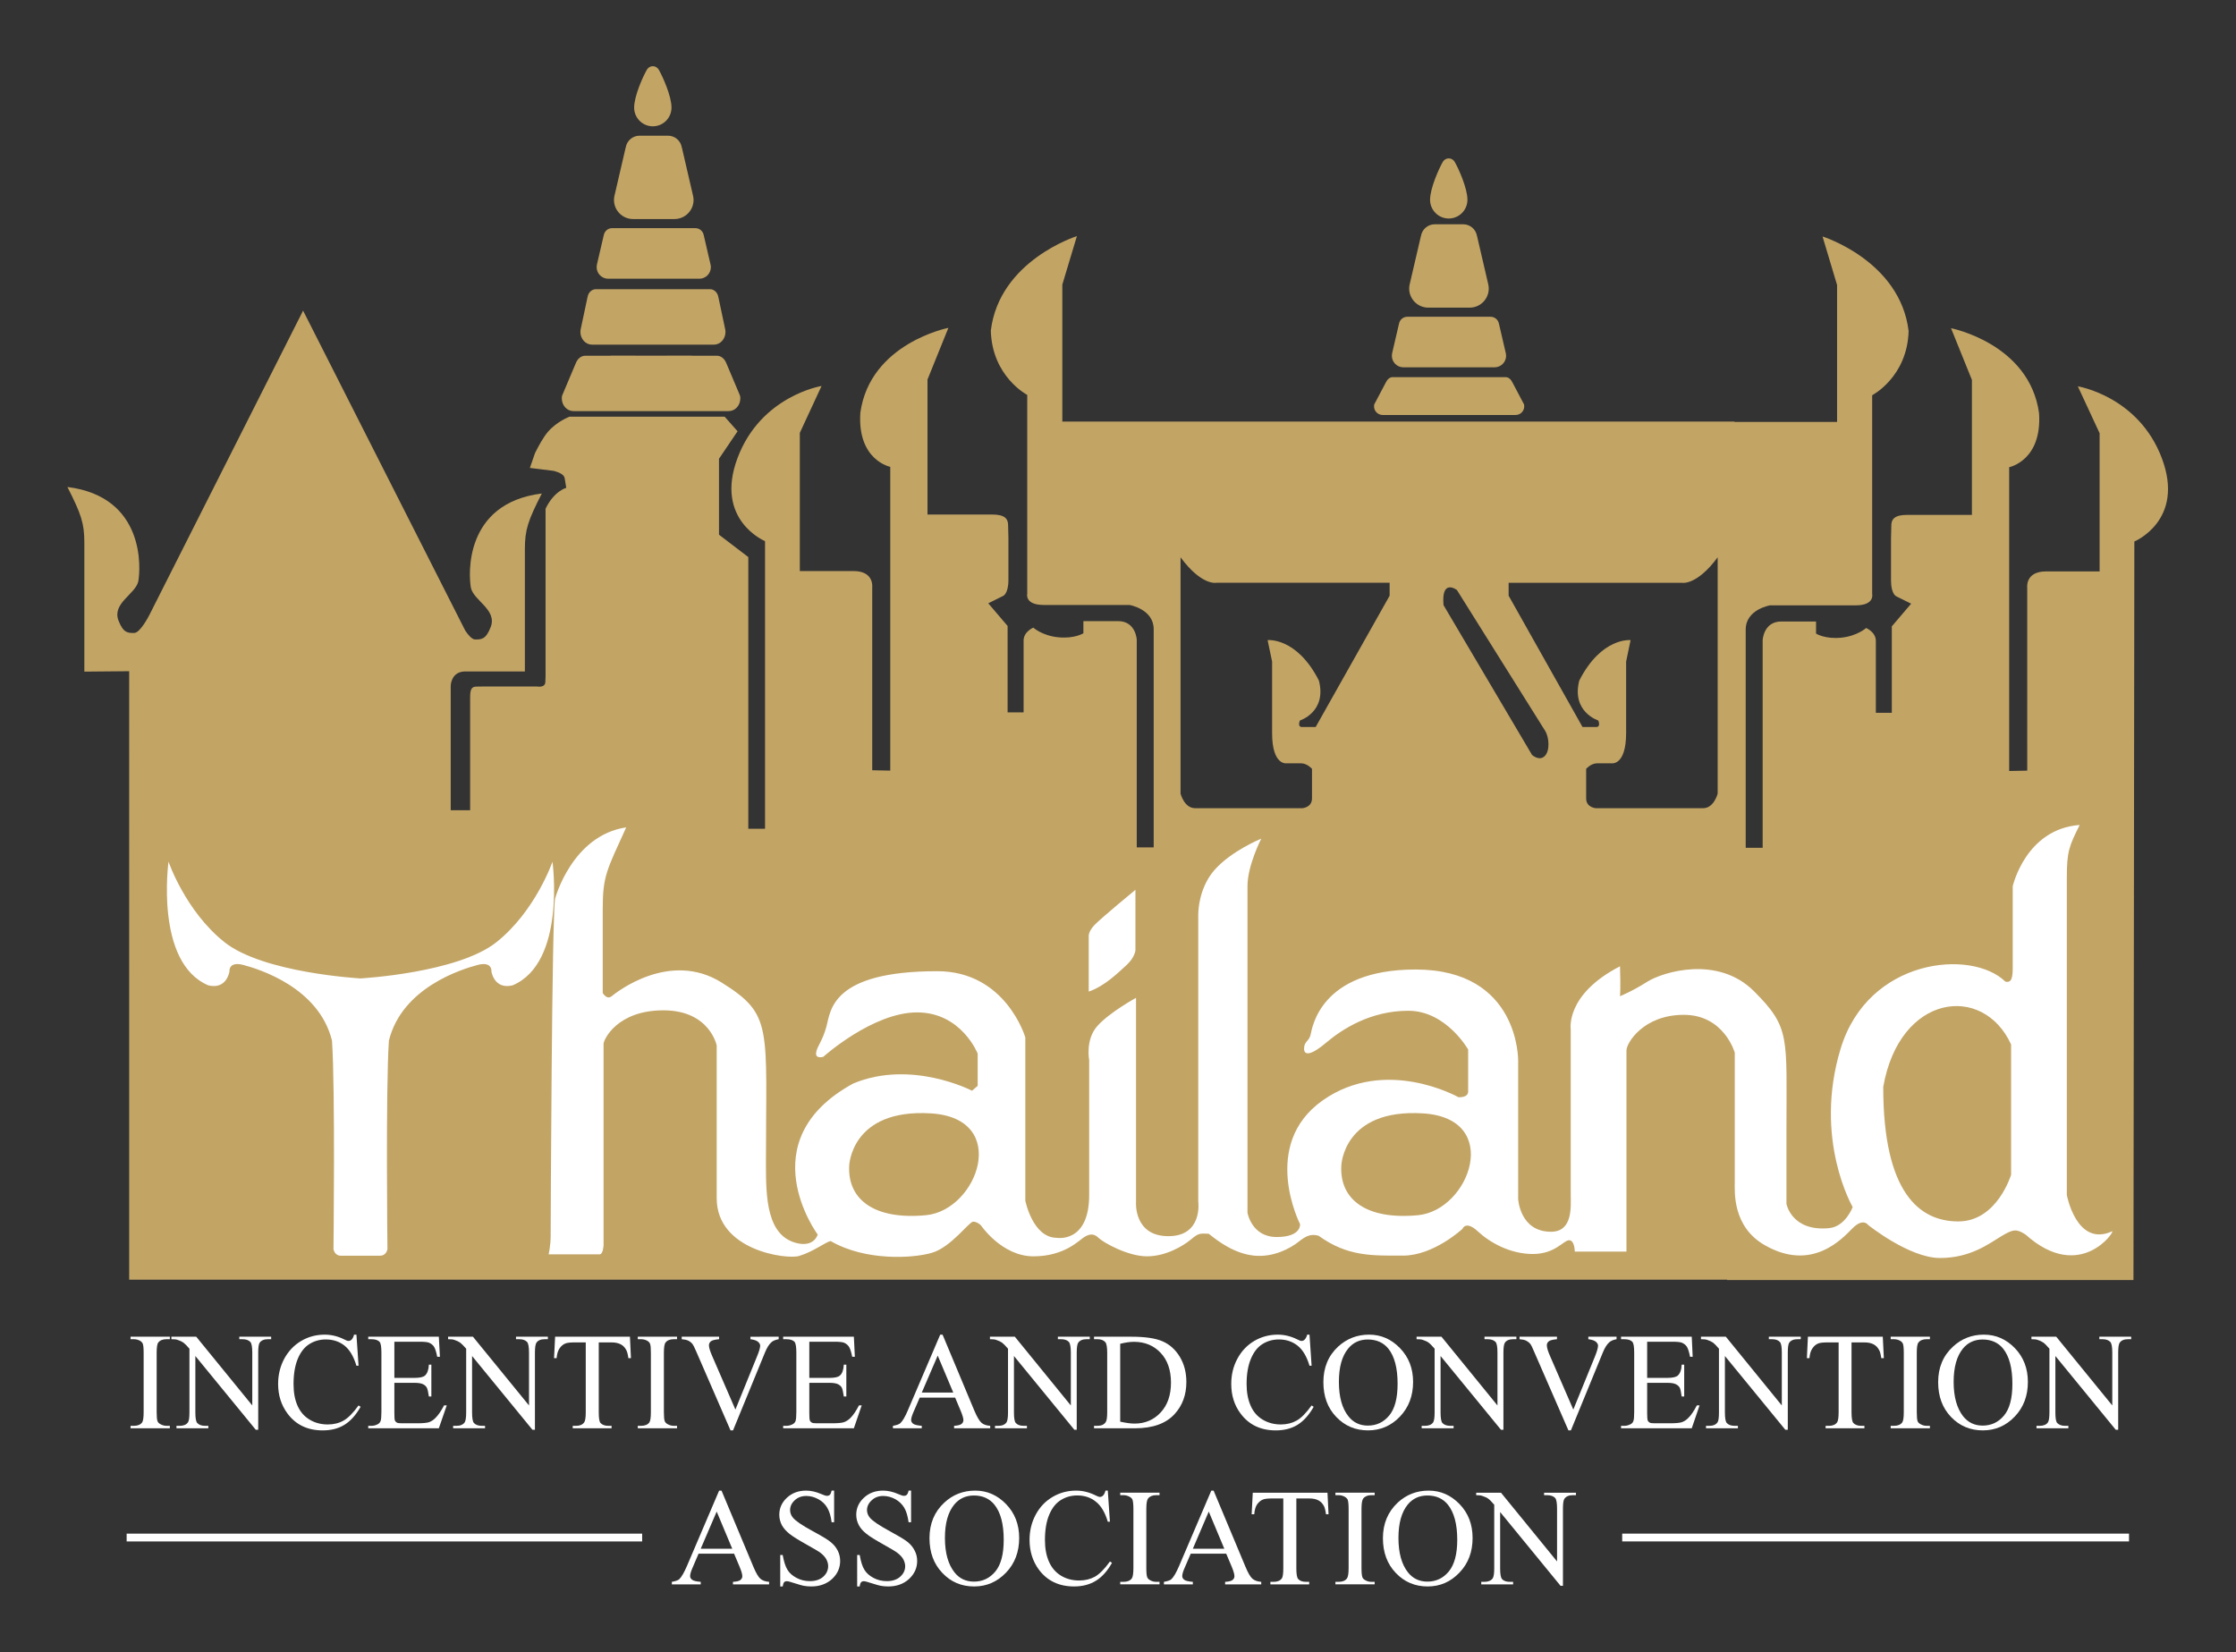 <?xml version="1.0" encoding="UTF-8" standalone="no"?>
<svg
   xmlns:dc="http://purl.org/dc/elements/1.1/"
   xmlns:cc="http://creativecommons.org/ns#"
   xmlns:rdf="http://www.w3.org/1999/02/22-rdf-syntax-ns#"
   xmlns:svg="http://www.w3.org/2000/svg"
   xmlns="http://www.w3.org/2000/svg"
   viewBox="0 0 226.191 167.131"
   height="167.131"
   width="226.191"
   xml:space="preserve"
   id="svg2"
   version="1.1"><rect x="0" y="0" width="226.191" height="167.131" fill="#333333" stroke="none"/><defs
     id="defs6"><clipPath
       id="clipPath22"
       clipPathUnits="userSpaceOnUse"><path
         id="path20"
         d="M 0,125.348 H 169.643 V 0 H 0 Z" /></clipPath></defs><g
     transform="matrix(1.333,0,0,-1.333,0,167.131)"
     id="g10"><g
       transform="translate(160.905,28.741)"
       id="g12"><path
         id="path14"
         style="fill:#ffffff;fill-opacity:1;fill-rule:nonzero;stroke:none"
         d="m 0,0 h -149.506 v 34.035 h 28.85 l 8.483,4.994 5.216,-9.986 h 29.386 l 8.685,4.992 h 5.883 l 32.447,-4.992 h 9.693 l 8.216,4.992 8.628,1.998 L 0,34.035 Z" /></g><g
       id="g16"><g
         clip-path="url(#clipPath22)"
         id="g18"><g
           transform="translate(12.889,17.179)"
           id="g24"><path
             id="path26"
             style="fill:#ffffff;fill-opacity:1;fill-rule:nonzero;stroke:none"
             d="M 0,0 V -0.186 H -2.981 V 0 h 0.246 c 0.292,0 0.497,0.082 0.629,0.254 0.081,0.113 0.118,0.373 0.118,0.791 v 4.486 c 0,0.36 -0.022,0.586 -0.066,0.699 -0.036,0.086 -0.103,0.161 -0.21,0.225 -0.149,0.082 -0.306,0.119 -0.471,0.119 h -0.246 v 0.19 H 0 v -0.19 h -0.253 c -0.285,0 -0.49,-0.082 -0.624,-0.252 C -0.961,6.217 -1,5.953 -1,5.531 V 1.045 C -1,0.691 -0.979,0.461 -0.933,0.35 -0.899,0.26 -0.829,0.187 -0.718,0.127 -0.573,0.045 -0.415,0 -0.253,0 Z" /></g><g
           transform="translate(13.006,23.942)"
           id="g28"><path
             id="path30"
             style="fill:#ffffff;fill-opacity:1;fill-rule:nonzero;stroke:none"
             d="m 0,0 h 1.886 l 4.253,-5.217 v 4.014 c 0,0.426 -0.049,0.693 -0.144,0.801 -0.128,0.14 -0.325,0.213 -0.604,0.213 H 5.154 V 0 H 7.572 V -0.189 H 7.328 c -0.295,0 -0.5,-0.09 -0.63,-0.264 C 6.625,-0.566 6.589,-0.812 6.589,-1.203 V -7.064 H 6.406 l -4.587,5.599 v -4.279 c 0,-0.43 0.047,-0.699 0.143,-0.803 0.127,-0.142 0.327,-0.217 0.597,-0.217 H 2.803 V -6.949 H 0.386 v 0.185 h 0.238 c 0.3,0 0.512,0.088 0.635,0.266 0.076,0.113 0.111,0.365 0.111,0.754 V -0.91 C 1.173,-0.676 1.013,-0.523 0.912,-0.447 0.807,-0.373 0.654,-0.299 0.453,-0.234 0.352,-0.201 0.202,-0.189 0,-0.189 Z" /></g><g
           transform="translate(27.049,24.099)"
           id="g32"><path
             id="path34"
             style="fill:#ffffff;fill-opacity:1;fill-rule:nonzero;stroke:none"
             d="M 0,0 0.161,-2.359 H 0 c -0.213,0.707 -0.512,1.214 -0.907,1.527 -0.394,0.311 -0.867,0.467 -1.416,0.467 -0.459,0 -0.88,-0.117 -1.25,-0.352 -0.374,-0.234 -0.667,-0.609 -0.878,-1.117 -0.214,-0.516 -0.321,-1.154 -0.321,-1.918 0,-0.629 0.096,-1.174 0.3,-1.635 0.203,-0.463 0.507,-0.812 0.911,-1.058 0.404,-0.246 0.869,-0.371 1.389,-0.371 0.449,0 0.849,0.099 1.192,0.293 0.346,0.191 0.726,0.576 1.141,1.15 l 0.156,-0.102 c -0.35,-0.619 -0.754,-1.072 -1.221,-1.363 -0.464,-0.289 -1.017,-0.428 -1.657,-0.428 -1.149,0 -2.042,0.428 -2.675,1.286 -0.469,0.632 -0.707,1.38 -0.707,2.242 0,0.691 0.157,1.33 0.464,1.908 0.317,0.582 0.744,1.031 1.288,1.353 0.544,0.321 1.138,0.477 1.786,0.477 0.503,0 1.003,-0.121 1.486,-0.365 0.143,-0.074 0.244,-0.112 0.31,-0.112 0.088,0 0.172,0.032 0.242,0.098 0.086,0.09 0.147,0.219 0.187,0.379 z" /></g><g
           transform="translate(29.928,23.561)"
           id="g36"><path
             id="path38"
             style="fill:#ffffff;fill-opacity:1;fill-rule:nonzero;stroke:none"
             d="m 0,0 v -2.744 h 1.526 c 0.395,0 0.662,0.058 0.796,0.176 0.179,0.16 0.275,0.433 0.297,0.83 H 2.807 V -4.156 H 2.619 C 2.57,-3.816 2.52,-3.604 2.471,-3.502 2.412,-3.385 2.313,-3.289 2.169,-3.221 2.03,-3.154 1.816,-3.119 1.526,-3.119 H 0 V -5.41 C 0,-5.719 0.011,-5.904 0.04,-5.969 0.064,-6.043 0.115,-6.092 0.184,-6.133 0.25,-6.176 0.377,-6.189 0.575,-6.189 h 1.177 c 0.393,0 0.673,0.027 0.857,0.076 0.175,0.06 0.347,0.164 0.508,0.33 0.214,0.207 0.435,0.531 0.655,0.955 h 0.205 l -0.602,-1.74 h -5.358 v 0.185 h 0.247 c 0.169,0 0.323,0.045 0.466,0.119 0.111,0.057 0.183,0.135 0.224,0.248 0.04,0.112 0.062,0.332 0.062,0.672 v 4.516 c 0,0.441 -0.044,0.711 -0.134,0.812 -0.126,0.139 -0.329,0.207 -0.618,0.207 h -0.247 v 0.19 H 3.375 L 3.456,-1.141 H 3.251 C 3.181,-0.775 3.1,-0.525 3.013,-0.387 2.93,-0.252 2.797,-0.145 2.627,-0.072 2.49,-0.021 2.25,0 1.906,0 Z" /></g><g
           transform="translate(34.005,23.942)"
           id="g40"><path
             id="path42"
             style="fill:#ffffff;fill-opacity:1;fill-rule:nonzero;stroke:none"
             d="m 0,0 h 1.886 l 4.255,-5.217 v 4.014 c 0,0.426 -0.052,0.693 -0.144,0.801 -0.129,0.14 -0.326,0.213 -0.602,0.213 H 5.154 V 0 H 7.572 V -0.189 H 7.327 c -0.294,0 -0.501,-0.09 -0.623,-0.264 C 6.631,-0.566 6.59,-0.812 6.59,-1.203 V -7.064 H 6.403 L 1.82,-1.465 v -4.279 c 0,-0.43 0.049,-0.699 0.139,-0.803 C 2.09,-6.689 2.29,-6.764 2.561,-6.764 H 2.804 V -6.949 H 0.383 v 0.185 h 0.242 c 0.3,0 0.51,0.088 0.636,0.266 0.07,0.113 0.111,0.365 0.111,0.754 V -0.91 C 1.171,-0.676 1.012,-0.523 0.913,-0.447 0.804,-0.373 0.655,-0.299 0.455,-0.234 0.352,-0.201 0.202,-0.189 0,-0.189 Z" /></g><g
           transform="translate(47.805,23.942)"
           id="g44"><path
             id="path46"
             style="fill:#ffffff;fill-opacity:1;fill-rule:nonzero;stroke:none"
             d="m 0,0 0.077,-1.627 h -0.196 c -0.037,0.287 -0.093,0.488 -0.158,0.613 -0.1,0.196 -0.245,0.344 -0.417,0.434 -0.181,0.094 -0.41,0.148 -0.7,0.148 h -0.972 v -5.312 c 0,-0.43 0.042,-0.699 0.132,-0.803 0.134,-0.142 0.33,-0.217 0.601,-0.217 h 0.239 v -0.185 h -2.947 v 0.185 h 0.249 c 0.292,0 0.497,0.088 0.621,0.266 0.079,0.113 0.118,0.365 0.118,0.754 v 5.312 H -4.19 c -0.329,0 -0.559,-0.027 -0.69,-0.074 -0.181,-0.068 -0.331,-0.191 -0.46,-0.375 -0.125,-0.181 -0.199,-0.433 -0.224,-0.746 H -5.76 L -5.678,0 Z" /></g><g
           transform="translate(51.379,17.179)"
           id="g48"><path
             id="path50"
             style="fill:#ffffff;fill-opacity:1;fill-rule:nonzero;stroke:none"
             d="M 0,0 V -0.186 H -2.979 V 0 h 0.25 c 0.286,0 0.495,0.082 0.625,0.254 0.081,0.113 0.119,0.373 0.119,0.791 v 4.486 c 0,0.36 -0.016,0.586 -0.065,0.699 -0.03,0.086 -0.102,0.161 -0.209,0.225 -0.151,0.082 -0.309,0.119 -0.47,0.119 h -0.25 v 0.19 H 0 V 6.574 H -0.25 C -0.532,6.574 -0.739,6.492 -0.871,6.322 -0.956,6.217 -0.998,5.953 -0.998,5.531 V 1.045 c 0,-0.354 0.02,-0.584 0.067,-0.695 C -0.896,0.26 -0.825,0.187 -0.715,0.127 -0.571,0.045 -0.412,0 -0.25,0 Z" /></g><g
           transform="translate(59.092,23.942)"
           id="g52"><path
             id="path54"
             style="fill:#ffffff;fill-opacity:1;fill-rule:nonzero;stroke:none"
             d="m 0,0 v -0.189 c -0.248,-0.045 -0.435,-0.12 -0.558,-0.237 -0.181,-0.162 -0.339,-0.424 -0.479,-0.765 l -2.426,-5.918 h -0.191 l -2.605,5.994 c -0.133,0.304 -0.226,0.492 -0.28,0.56 -0.09,0.108 -0.193,0.19 -0.317,0.254 -0.127,0.061 -0.293,0.096 -0.502,0.112 V 0 h 2.838 v -0.189 c -0.326,-0.03 -0.532,-0.082 -0.628,-0.163 -0.093,-0.08 -0.143,-0.181 -0.143,-0.3 0,-0.17 0.082,-0.44 0.239,-0.799 l 1.769,-4.078 1.636,4.023 c 0.163,0.391 0.244,0.67 0.244,0.826 0,0.1 -0.051,0.194 -0.151,0.284 -0.097,0.091 -0.263,0.156 -0.506,0.195 -0.014,0 -0.04,0.006 -0.083,0.012 l 0,0.189 z" /></g><g
           transform="translate(61.417,23.561)"
           id="g56"><path
             id="path58"
             style="fill:#ffffff;fill-opacity:1;fill-rule:nonzero;stroke:none"
             d="m 0,0 v -2.744 h 1.527 c 0.397,0 0.661,0.058 0.792,0.176 0.184,0.16 0.278,0.433 0.299,0.83 H 2.81 V -4.156 H 2.618 c -0.051,0.34 -0.097,0.552 -0.145,0.654 -0.059,0.117 -0.162,0.213 -0.301,0.281 -0.142,0.067 -0.36,0.102 -0.645,0.102 L 0,-3.119 V -5.41 C 0,-5.719 0.013,-5.904 0.042,-5.969 0.066,-6.043 0.115,-6.092 0.183,-6.133 0.249,-6.176 0.38,-6.189 0.571,-6.189 h 1.18 c 0.395,0 0.679,0.027 0.854,0.076 0.181,0.06 0.352,0.164 0.518,0.33 0.21,0.207 0.426,0.531 0.648,0.955 h 0.206 l -0.596,-1.74 h -5.365 v 0.185 h 0.249 c 0.167,0 0.319,0.045 0.465,0.119 0.11,0.057 0.184,0.135 0.226,0.248 0.036,0.112 0.06,0.332 0.06,0.672 v 4.516 c 0,0.441 -0.048,0.711 -0.134,0.812 -0.123,0.139 -0.33,0.207 -0.617,0.207 h -0.249 v 0.19 h 5.365 l 0.074,-1.522 h -0.2 C 3.181,-0.775 3.102,-0.525 3.014,-0.387 2.926,-0.252 2.802,-0.145 2.63,-0.072 2.488,-0.021 2.25,0 1.902,0 Z" /></g><g
           transform="translate(72.342,19.702)"
           id="g60"><path
             id="path62"
             style="fill:#ffffff;fill-opacity:1;fill-rule:nonzero;stroke:none"
             d="M 0,0 -1.181,2.807 -2.39,0 Z m 0.143,-0.385 h -2.69 l -0.474,-1.094 c -0.116,-0.269 -0.176,-0.47 -0.176,-0.611 0,-0.103 0.052,-0.191 0.151,-0.275 0.103,-0.078 0.321,-0.131 0.656,-0.158 v -0.186 h -2.189 v 0.186 c 0.292,0.05 0.475,0.119 0.564,0.203 0.175,0.164 0.368,0.496 0.58,1 l 2.444,5.716 h 0.179 L 1.606,-1.385 C 1.805,-1.85 1.98,-2.15 2.141,-2.291 2.295,-2.428 2.521,-2.504 2.803,-2.523 V -2.709 H 0.062 v 0.186 c 0.274,0.017 0.464,0.064 0.562,0.142 0.097,0.078 0.145,0.174 0.145,0.285 0,0.151 -0.072,0.389 -0.207,0.711 z" /></g><g
           transform="translate(75.126,23.942)"
           id="g64"><path
             id="path66"
             style="fill:#ffffff;fill-opacity:1;fill-rule:nonzero;stroke:none"
             d="m 0,0 h 1.889 l 4.248,-5.217 v 4.014 c 0,0.426 -0.052,0.693 -0.143,0.801 -0.124,0.14 -0.326,0.213 -0.603,0.213 H 5.154 V 0 h 2.42 V -0.189 H 7.327 c -0.295,0 -0.5,-0.09 -0.629,-0.264 C 6.624,-0.566 6.585,-0.812 6.585,-1.203 V -7.064 H 6.406 l -4.585,5.599 v -4.279 c 0,-0.43 0.045,-0.699 0.138,-0.803 0.128,-0.142 0.33,-0.217 0.598,-0.217 H 2.805 V -6.949 H 0.383 v 0.185 h 0.239 c 0.305,0 0.512,0.088 0.636,0.266 0.073,0.113 0.112,0.365 0.112,0.754 v 4.834 c -0.2,0.234 -0.353,0.387 -0.457,0.463 -0.108,0.074 -0.257,0.148 -0.46,0.213 -0.1,0.033 -0.25,0.045 -0.453,0.045 z" /></g><g
           transform="translate(85.01,17.495)"
           id="g68"><path
             id="path70"
             style="fill:#ffffff;fill-opacity:1;fill-rule:nonzero;stroke:none"
             d="m 0,0 c 0.434,-0.096 0.798,-0.146 1.088,-0.146 0.798,0 1.453,0.279 1.974,0.835 C 3.588,1.25 3.853,2.004 3.853,2.961 3.853,3.916 3.588,4.676 3.062,5.23 2.541,5.779 1.871,6.059 1.05,6.059 0.748,6.059 0.397,6.01 0,5.91 Z m -1.986,-0.502 v 0.186 h 0.263 c 0.295,0 0.504,0.095 0.626,0.285 0.076,0.111 0.111,0.363 0.111,0.76 v 4.486 c 0,0.437 -0.049,0.709 -0.142,0.816 -0.133,0.153 -0.329,0.227 -0.595,0.227 H -1.986 V 6.447 H 0.843 C 1.886,6.447 2.677,6.334 3.216,6.096 3.76,5.859 4.194,5.467 4.527,4.916 4.856,4.365 5.021,3.732 5.021,3.01 5.021,2.041 4.726,1.23 4.135,0.584 3.478,-0.141 2.474,-0.502 1.124,-0.502 Z" /></g><g
           transform="translate(99.376,24.099)"
           id="g72"><path
             id="path74"
             style="fill:#ffffff;fill-opacity:1;fill-rule:nonzero;stroke:none"
             d="M 0,0 0.159,-2.359 H 0 c -0.211,0.707 -0.514,1.214 -0.91,1.527 -0.395,0.311 -0.864,0.467 -1.41,0.467 -0.463,0 -0.881,-0.117 -1.254,-0.352 -0.372,-0.234 -0.664,-0.609 -0.874,-1.117 -0.218,-0.516 -0.326,-1.154 -0.326,-1.918 0,-0.629 0.102,-1.174 0.305,-1.635 0.198,-0.463 0.502,-0.812 0.906,-1.058 0.409,-0.246 0.874,-0.371 1.386,-0.371 0.454,0 0.85,0.099 1.197,0.293 0.349,0.191 0.724,0.576 1.139,1.15 l 0.157,-0.102 c -0.349,-0.619 -0.755,-1.072 -1.219,-1.363 -0.462,-0.289 -1.019,-0.428 -1.659,-0.428 -1.147,0 -2.041,0.428 -2.675,1.286 -0.473,0.632 -0.702,1.38 -0.702,2.242 0,0.691 0.151,1.33 0.464,1.908 0.311,0.582 0.738,1.031 1.283,1.353 0.547,0.321 1.143,0.477 1.784,0.477 0.502,0 1.002,-0.121 1.489,-0.365 0.144,-0.074 0.245,-0.112 0.306,-0.112 0.099,0 0.174,0.032 0.241,0.098 0.091,0.09 0.154,0.219 0.194,0.379 z" /></g><g
           transform="translate(103.8,23.73)"
           id="g76"><path
             id="path78"
             style="fill:#ffffff;fill-opacity:1;fill-rule:nonzero;stroke:none"
             d="m 0,0 c -0.625,0 -1.119,-0.234 -1.495,-0.693 -0.471,-0.577 -0.699,-1.414 -0.699,-2.526 0,-1.131 0.24,-2.004 0.725,-2.611 0.371,-0.471 0.864,-0.703 1.473,-0.703 0.655,0 1.193,0.252 1.619,0.763 0.427,0.512 0.638,1.315 0.638,2.407 0,1.193 -0.232,2.08 -0.699,2.666 C 1.184,-0.234 0.665,0 0,0 m 0.098,0.369 c 0.902,0 1.685,-0.34 2.343,-1.023 0.664,-0.684 0.996,-1.539 0.996,-2.567 0,-1.054 -0.334,-1.935 -0.999,-2.631 -0.668,-0.699 -1.479,-1.044 -2.42,-1.044 -0.958,0 -1.759,0.337 -2.411,1.019 -0.656,0.68 -0.978,1.559 -0.978,2.641 0,1.105 0.371,2.006 1.125,2.703 0.656,0.597 1.434,0.902 2.344,0.902" /></g><g
           transform="translate(107.501,23.942)"
           id="g80"><path
             id="path82"
             style="fill:#ffffff;fill-opacity:1;fill-rule:nonzero;stroke:none"
             d="m 0,0 h 1.889 l 4.249,-5.217 v 4.014 c 0,0.426 -0.046,0.693 -0.141,0.801 -0.131,0.14 -0.332,0.213 -0.603,0.213 H 5.155 V 0 H 7.574 V -0.189 H 7.331 c -0.297,0 -0.508,-0.09 -0.627,-0.264 C 6.631,-0.566 6.591,-0.812 6.591,-1.203 V -7.064 H 6.407 l -4.586,5.599 v -4.279 c 0,-0.43 0.048,-0.699 0.138,-0.803 0.134,-0.142 0.33,-0.217 0.601,-0.217 H 2.809 V -6.949 H 0.387 v 0.185 h 0.241 c 0.297,0 0.51,0.088 0.633,0.266 0.07,0.113 0.109,0.365 0.109,0.754 V -0.91 C 1.166,-0.676 1.017,-0.523 0.911,-0.447 0.811,-0.373 0.653,-0.299 0.452,-0.234 0.354,-0.201 0.203,-0.189 0,-0.189 Z" /></g><g
           transform="translate(122.677,23.942)"
           id="g84"><path
             id="path86"
             style="fill:#ffffff;fill-opacity:1;fill-rule:nonzero;stroke:none"
             d="M 0,0 V -0.189 C -0.243,-0.234 -0.43,-0.309 -0.556,-0.426 -0.737,-0.588 -0.9,-0.85 -1.038,-1.191 l -2.427,-5.918 h -0.187 l -2.612,5.994 c -0.122,0.304 -0.222,0.492 -0.277,0.56 -0.082,0.108 -0.194,0.19 -0.313,0.254 -0.125,0.061 -0.296,0.096 -0.507,0.112 V 0 h 2.84 v -0.189 c -0.319,-0.03 -0.533,-0.082 -0.623,-0.163 -0.1,-0.08 -0.146,-0.181 -0.146,-0.3 0,-0.17 0.078,-0.44 0.236,-0.799 l 1.773,-4.078 1.64,4.023 c 0.157,0.391 0.236,0.67 0.236,0.826 0,0.1 -0.051,0.194 -0.146,0.284 -0.1,0.091 -0.267,0.156 -0.504,0.195 -0.015,0 -0.043,0.006 -0.087,0.012 V 0 Z" /></g><g
           transform="translate(124.999,23.561)"
           id="g88"><path
             id="path90"
             style="fill:#ffffff;fill-opacity:1;fill-rule:nonzero;stroke:none"
             d="m 0,0 v -2.744 h 1.527 c 0.399,0 0.664,0.058 0.797,0.176 0.176,0.16 0.28,0.433 0.295,0.83 H 2.811 V -4.156 H 2.619 c -0.045,0.34 -0.091,0.552 -0.14,0.654 -0.061,0.117 -0.163,0.213 -0.307,0.281 -0.135,0.067 -0.354,0.102 -0.645,0.102 L 0,-3.119 V -5.41 c 0,-0.309 0.017,-0.494 0.043,-0.559 0.026,-0.074 0.076,-0.123 0.143,-0.164 0.067,-0.043 0.201,-0.056 0.388,-0.056 h 1.179 c 0.397,0 0.677,0.027 0.861,0.076 0.177,0.06 0.348,0.164 0.51,0.33 0.213,0.207 0.429,0.531 0.65,0.955 h 0.205 l -0.594,-1.74 h -5.366 v 0.185 h 0.25 c 0.167,0 0.317,0.045 0.465,0.119 0.112,0.057 0.185,0.135 0.222,0.248 0.043,0.112 0.061,0.332 0.061,0.672 v 4.516 c 0,0.441 -0.045,0.711 -0.136,0.812 -0.119,0.139 -0.326,0.207 -0.612,0.207 h -0.25 v 0.19 h 5.366 l 0.07,-1.522 H 3.254 C 3.187,-0.775 3.102,-0.525 3.02,-0.387 2.934,-0.252 2.803,-0.145 2.631,-0.072 2.496,-0.021 2.252,0 1.91,0 Z" /></g><g
           transform="translate(129.084,23.942)"
           id="g92"><path
             id="path94"
             style="fill:#ffffff;fill-opacity:1;fill-rule:nonzero;stroke:none"
             d="m 0,0 h 1.887 l 4.247,-5.217 v 4.014 c 0,0.426 -0.044,0.693 -0.145,0.801 -0.123,0.14 -0.322,0.213 -0.599,0.213 H 5.15 V 0 H 7.571 V -0.189 H 7.326 C 7.03,-0.189 6.824,-0.279 6.697,-0.453 6.622,-0.566 6.588,-0.812 6.588,-1.203 V -7.064 H 6.403 l -4.587,5.599 v -4.279 c 0,-0.43 0.048,-0.699 0.141,-0.803 0.126,-0.142 0.326,-0.217 0.603,-0.217 h 0.242 v -0.185 h -2.42 v 0.185 h 0.242 c 0.302,0 0.508,0.088 0.631,0.266 0.078,0.113 0.109,0.365 0.109,0.754 V -0.91 C 1.168,-0.676 1.013,-0.523 0.913,-0.447 0.802,-0.373 0.65,-0.299 0.453,-0.234 0.353,-0.201 0.2,-0.189 0,-0.189 Z" /></g><g
           transform="translate(142.881,23.942)"
           id="g96"><path
             id="path98"
             style="fill:#ffffff;fill-opacity:1;fill-rule:nonzero;stroke:none"
             d="m 0,0 0.08,-1.627 h -0.195 c -0.04,0.287 -0.091,0.488 -0.162,0.613 -0.103,0.196 -0.245,0.344 -0.419,0.434 -0.178,0.094 -0.407,0.148 -0.698,0.148 h -0.978 v -5.312 c 0,-0.43 0.048,-0.699 0.138,-0.803 0.133,-0.142 0.333,-0.217 0.6,-0.217 h 0.24 v -0.185 h -2.945 v 0.185 h 0.247 c 0.293,0 0.502,0.088 0.626,0.266 0.075,0.113 0.115,0.365 0.115,0.754 v 5.312 H -4.19 c -0.328,0 -0.557,-0.027 -0.692,-0.074 -0.178,-0.068 -0.332,-0.191 -0.456,-0.375 -0.131,-0.181 -0.2,-0.433 -0.229,-0.746 H -5.76 L -5.682,0 Z" /></g><g
           transform="translate(146.457,17.179)"
           id="g100"><path
             id="path102"
             style="fill:#ffffff;fill-opacity:1;fill-rule:nonzero;stroke:none"
             d="M 0,0 V -0.186 H -2.976 V 0 h 0.244 c 0.291,0 0.5,0.082 0.628,0.254 0.083,0.113 0.122,0.373 0.122,0.791 v 4.486 c 0,0.36 -0.024,0.586 -0.067,0.699 -0.035,0.086 -0.105,0.161 -0.211,0.225 -0.152,0.082 -0.307,0.119 -0.472,0.119 h -0.244 v 0.19 H 0 v -0.19 h -0.248 c -0.283,0 -0.493,-0.082 -0.62,-0.252 C -0.961,6.217 -0.996,5.953 -0.996,5.531 V 1.045 c 0,-0.354 0.022,-0.584 0.063,-0.695 C -0.896,0.26 -0.826,0.187 -0.714,0.127 -0.573,0.045 -0.412,0 -0.248,0 Z" /></g><g
           transform="translate(150.454,23.73)"
           id="g104"><path
             id="path106"
             style="fill:#ffffff;fill-opacity:1;fill-rule:nonzero;stroke:none"
             d="m 0,0 c -0.617,0 -1.12,-0.234 -1.496,-0.693 -0.466,-0.577 -0.7,-1.414 -0.7,-2.526 0,-1.131 0.246,-2.004 0.724,-2.611 0.377,-0.471 0.868,-0.703 1.476,-0.703 0.657,0 1.196,0.252 1.622,0.763 0.429,0.512 0.636,1.315 0.636,2.407 0,1.193 -0.234,2.08 -0.7,2.666 C 1.187,-0.234 0.667,0 0,0 m 0.099,0.369 c 0.904,0 1.689,-0.34 2.351,-1.023 0.658,-0.684 0.988,-1.539 0.988,-2.567 0,-1.054 -0.331,-1.935 -1,-2.631 -0.667,-0.699 -1.472,-1.044 -2.418,-1.044 -0.957,0 -1.764,0.337 -2.415,1.019 -0.651,0.68 -0.976,1.559 -0.976,2.641 0,1.105 0.374,2.006 1.134,2.703 0.647,0.597 1.427,0.902 2.336,0.902" /></g><g
           transform="translate(154.162,23.942)"
           id="g108"><path
             id="path110"
             style="fill:#ffffff;fill-opacity:1;fill-rule:nonzero;stroke:none"
             d="m 0,0 h 1.882 l 4.253,-5.217 v 4.014 c 0,0.426 -0.051,0.693 -0.145,0.801 -0.127,0.14 -0.329,0.213 -0.596,0.213 H 5.152 V 0 H 7.57 V -0.189 H 7.323 c -0.29,0 -0.501,-0.09 -0.626,-0.264 C 6.623,-0.566 6.584,-0.812 6.584,-1.203 V -7.064 H 6.4 l -4.583,5.599 v -4.279 c 0,-0.43 0.042,-0.699 0.139,-0.803 0.131,-0.142 0.329,-0.217 0.599,-0.217 H 2.803 V -6.949 H 0.384 v 0.185 h 0.237 c 0.295,0 0.511,0.088 0.632,0.266 0.074,0.113 0.112,0.365 0.112,0.754 V -0.91 C 1.163,-0.676 1.012,-0.523 0.906,-0.447 0.795,-0.373 0.652,-0.299 0.444,-0.234 0.351,-0.201 0.197,-0.189 0,-0.189 Z" /></g><g
           transform="translate(55.568,7.854)"
           id="g112"><path
             id="path114"
             style="fill:#ffffff;fill-opacity:1;fill-rule:nonzero;stroke:none"
             d="M 0,0 -1.18,2.818 -2.391,0 Z m 0.14,-0.377 h -2.695 l -0.47,-1.098 c -0.115,-0.263 -0.172,-0.474 -0.172,-0.603 0,-0.106 0.048,-0.203 0.152,-0.277 0.098,-0.083 0.316,-0.131 0.654,-0.159 v -0.191 h -2.192 v 0.191 c 0.293,0.053 0.477,0.118 0.565,0.201 0.17,0.167 0.365,0.499 0.58,1.001 l 2.443,5.72 h 0.183 L 1.606,-1.373 C 1.802,-1.84 1.98,-2.145 2.137,-2.281 2.297,-2.418 2.517,-2.494 2.798,-2.514 V -2.705 H 0.055 v 0.191 c 0.282,0.016 0.466,0.061 0.565,0.139 0.093,0.078 0.145,0.172 0.145,0.289 0,0.147 -0.069,0.385 -0.205,0.713 z" /></g><g
           transform="translate(63.3,12.263)"
           id="g116"><path
             id="path118"
             style="fill:#ffffff;fill-opacity:1;fill-rule:nonzero;stroke:none"
             d="m 0,0 v -2.4 h -0.189 c -0.059,0.457 -0.169,0.828 -0.332,1.099 -0.157,0.274 -0.382,0.487 -0.679,0.653 -0.295,0.156 -0.596,0.242 -0.908,0.242 -0.359,0 -0.656,-0.11 -0.886,-0.332 -0.233,-0.213 -0.347,-0.465 -0.347,-0.741 0,-0.207 0.073,-0.402 0.218,-0.576 0.211,-0.256 0.719,-0.597 1.513,-1.027 0.65,-0.352 1.095,-0.615 1.325,-0.803 0.24,-0.189 0.424,-0.404 0.556,-0.662 0.125,-0.246 0.187,-0.514 0.187,-0.789 0,-0.527 -0.2,-0.982 -0.608,-1.365 -0.409,-0.375 -0.937,-0.572 -1.574,-0.572 -0.204,0 -0.392,0.017 -0.575,0.048 -0.102,0.016 -0.324,0.079 -0.655,0.184 -0.333,0.111 -0.545,0.166 -0.631,0.166 -0.087,0 -0.158,-0.027 -0.206,-0.074 -0.049,-0.053 -0.085,-0.162 -0.112,-0.324 h -0.186 v 2.388 h 0.186 c 0.09,-0.502 0.21,-0.875 0.362,-1.123 0.148,-0.246 0.377,-0.451 0.691,-0.615 0.307,-0.166 0.645,-0.246 1.017,-0.246 0.427,0 0.762,0.115 1.012,0.338 0.245,0.226 0.369,0.492 0.369,0.799 0,0.17 -0.045,0.345 -0.139,0.521 -0.096,0.17 -0.239,0.33 -0.434,0.482 -0.138,0.11 -0.503,0.321 -1.097,0.655 -0.595,0.334 -1.019,0.595 -1.271,0.799 -0.251,0.201 -0.438,0.414 -0.572,0.65 -0.124,0.242 -0.196,0.506 -0.196,0.795 0,0.496 0.191,0.928 0.576,1.287 0.386,0.359 0.87,0.543 1.463,0.543 0.369,0 0.758,-0.09 1.175,-0.271 0.191,-0.088 0.327,-0.125 0.408,-0.125 0.087,0 0.158,0.025 0.215,0.078 0.054,0.054 0.1,0.16 0.135,0.318 z" /></g><g
           transform="translate(69.14,12.263)"
           id="g120"><path
             id="path122"
             style="fill:#ffffff;fill-opacity:1;fill-rule:nonzero;stroke:none"
             d="m 0,0 v -2.4 h -0.188 c -0.065,0.457 -0.169,0.828 -0.33,1.099 -0.164,0.274 -0.388,0.487 -0.678,0.653 -0.293,0.156 -0.604,0.242 -0.916,0.242 -0.358,0 -0.647,-0.11 -0.88,-0.332 -0.233,-0.213 -0.354,-0.465 -0.354,-0.741 0,-0.207 0.077,-0.402 0.219,-0.576 0.215,-0.256 0.723,-0.597 1.518,-1.027 0.647,-0.352 1.091,-0.615 1.331,-0.803 0.238,-0.189 0.419,-0.404 0.547,-0.662 0.132,-0.246 0.193,-0.514 0.193,-0.789 0,-0.527 -0.203,-0.982 -0.612,-1.365 -0.409,-0.375 -0.935,-0.572 -1.579,-0.572 -0.204,0 -0.391,0.017 -0.564,0.048 -0.111,0.016 -0.329,0.079 -0.662,0.184 -0.332,0.111 -0.545,0.166 -0.631,0.166 -0.089,0 -0.153,-0.027 -0.202,-0.074 -0.052,-0.053 -0.092,-0.162 -0.111,-0.324 h -0.192 v 2.388 h 0.192 c 0.085,-0.502 0.204,-0.875 0.358,-1.123 0.15,-0.246 0.377,-0.451 0.687,-0.615 0.309,-0.166 0.65,-0.246 1.017,-0.246 0.426,0 0.765,0.115 1.014,0.338 0.251,0.226 0.376,0.492 0.376,0.799 0,0.17 -0.053,0.345 -0.142,0.521 -0.097,0.17 -0.242,0.33 -0.443,0.482 -0.132,0.11 -0.494,0.321 -1.088,0.655 -0.595,0.334 -1.021,0.595 -1.271,0.799 -0.251,0.201 -0.446,0.414 -0.57,0.65 -0.13,0.242 -0.199,0.506 -0.199,0.795 0,0.496 0.192,0.928 0.578,1.287 C -3.198,-0.184 -2.715,0 -2.12,0 c 0.367,0 0.758,-0.09 1.169,-0.271 0.197,-0.088 0.328,-0.125 0.408,-0.125 0.09,0 0.163,0.025 0.216,0.078 0.056,0.054 0.108,0.16 0.139,0.318 z" /></g><g
           transform="translate(73.91,11.892)"
           id="g124"><path
             id="path126"
             style="fill:#ffffff;fill-opacity:1;fill-rule:nonzero;stroke:none"
             d="m 0,0 c -0.622,0 -1.118,-0.234 -1.497,-0.691 -0.474,-0.582 -0.704,-1.424 -0.704,-2.53 0,-1.136 0.245,-2.008 0.729,-2.617 0.37,-0.467 0.865,-0.697 1.477,-0.697 0.651,0 1.192,0.258 1.616,0.764 0.426,0.511 0.639,1.314 0.639,2.41 0,1.193 -0.234,2.076 -0.703,2.662 C 1.179,-0.234 0.659,0 0,0 m 0.1,0.371 c 0.897,0 1.682,-0.342 2.342,-1.027 0.662,-0.686 0.991,-1.539 0.991,-2.567 0,-1.056 -0.329,-1.931 -0.996,-2.629 -0.67,-0.699 -1.476,-1.05 -2.42,-1.05 -0.96,0 -1.767,0.338 -2.412,1.025 -0.654,0.678 -0.978,1.559 -0.978,2.641 0,1.105 0.374,2.002 1.129,2.701 0.648,0.603 1.429,0.906 2.344,0.906" /></g><g
           transform="translate(84.068,12.263)"
           id="g128"><path
             id="path130"
             style="fill:#ffffff;fill-opacity:1;fill-rule:nonzero;stroke:none"
             d="M 0,0 0.162,-2.361 H 0 c -0.208,0.705 -0.511,1.216 -0.909,1.523 -0.389,0.317 -0.862,0.471 -1.409,0.471 -0.466,0 -0.88,-0.121 -1.247,-0.35 -0.381,-0.238 -0.669,-0.607 -0.883,-1.119 -0.216,-0.516 -0.322,-1.16 -0.322,-1.916 0,-0.629 0.101,-1.176 0.303,-1.635 0.2,-0.461 0.505,-0.816 0.909,-1.064 0.405,-0.246 0.868,-0.369 1.385,-0.369 0.453,0 0.85,0.099 1.196,0.289 0.345,0.197 0.725,0.578 1.139,1.152 L 0.32,-5.48 c -0.351,-0.622 -0.754,-1.073 -1.217,-1.358 -0.469,-0.289 -1.017,-0.435 -1.661,-0.435 -1.15,0 -2.042,0.427 -2.678,1.283 -0.465,0.636 -0.701,1.388 -0.701,2.25 0,0.691 0.151,1.326 0.464,1.91 0.308,0.578 0.738,1.031 1.283,1.35 0.544,0.322 1.143,0.48 1.784,0.48 0.507,0 0.998,-0.123 1.489,-0.367 0.145,-0.074 0.251,-0.113 0.308,-0.113 0.094,0 0.175,0.035 0.24,0.095 0.093,0.094 0.153,0.221 0.194,0.385 z" /></g><g
           transform="translate(87.994,5.341)"
           id="g132"><path
             id="path134"
             style="fill:#ffffff;fill-opacity:1;fill-rule:nonzero;stroke:none"
             d="M 0,0 V -0.191 H -2.983 V 0 h 0.251 c 0.284,0 0.497,0.084 0.624,0.252 0.082,0.109 0.126,0.373 0.126,0.787 v 4.494 c 0,0.352 -0.029,0.582 -0.07,0.697 -0.031,0.086 -0.101,0.155 -0.208,0.219 -0.151,0.084 -0.308,0.127 -0.472,0.127 H -2.983 V 6.764 H 0 V 6.576 h -0.255 c -0.28,0 -0.487,-0.09 -0.616,-0.254 C -0.957,6.209 -1.002,5.949 -1.002,5.533 V 1.039 c 0,-0.35 0.023,-0.582 0.069,-0.693 C -0.899,0.26 -0.826,0.184 -0.72,0.127 -0.572,0.039 -0.417,0 -0.255,0 Z" /></g><g
           transform="translate(92.91,7.854)"
           id="g136"><path
             id="path138"
             style="fill:#ffffff;fill-opacity:1;fill-rule:nonzero;stroke:none"
             d="M 0,0 -1.18,2.818 -2.387,0 Z m 0.145,-0.377 h -2.693 l -0.473,-1.098 c -0.116,-0.263 -0.171,-0.474 -0.171,-0.603 0,-0.106 0.049,-0.203 0.149,-0.277 0.103,-0.083 0.32,-0.131 0.656,-0.159 v -0.191 h -2.196 v 0.191 c 0.298,0.053 0.483,0.118 0.567,0.201 0.176,0.167 0.37,0.499 0.584,1.001 l 2.444,5.72 h 0.176 L 1.607,-1.373 C 1.801,-1.84 1.98,-2.145 2.139,-2.281 2.301,-2.418 2.521,-2.494 2.803,-2.514 V -2.705 H 0.062 v 0.191 c 0.28,0.016 0.465,0.061 0.56,0.139 0.099,0.078 0.147,0.172 0.147,0.289 0,0.147 -0.067,0.385 -0.203,0.713 z" /></g><g
           transform="translate(100.74,12.104)"
           id="g140"><path
             id="path142"
             style="fill:#ffffff;fill-opacity:1;fill-rule:nonzero;stroke:none"
             d="m 0,0 0.08,-1.635 h -0.193 c -0.037,0.289 -0.092,0.496 -0.155,0.621 -0.104,0.198 -0.248,0.344 -0.423,0.434 -0.176,0.096 -0.409,0.144 -0.697,0.144 H -2.363 V -5.75 c 0,-0.424 0.045,-0.695 0.137,-0.797 0.128,-0.148 0.328,-0.217 0.6,-0.217 h 0.238 v -0.191 h -2.946 v 0.191 h 0.249 c 0.291,0 0.503,0.092 0.624,0.266 0.07,0.109 0.108,0.359 0.108,0.748 v 5.314 h -0.834 c -0.321,0 -0.553,-0.023 -0.688,-0.074 -0.18,-0.062 -0.328,-0.191 -0.464,-0.369 -0.124,-0.187 -0.196,-0.441 -0.217,-0.756 H -5.754 L -5.67,0 Z" /></g><g
           transform="translate(104.321,5.341)"
           id="g144"><path
             id="path146"
             style="fill:#ffffff;fill-opacity:1;fill-rule:nonzero;stroke:none"
             d="M 0,0 V -0.191 H -2.978 V 0 h 0.249 c 0.287,0 0.492,0.084 0.623,0.252 0.083,0.109 0.129,0.373 0.129,0.787 v 4.494 c 0,0.352 -0.028,0.582 -0.069,0.697 -0.039,0.086 -0.109,0.155 -0.212,0.219 -0.151,0.084 -0.307,0.127 -0.471,0.127 H -2.978 V 6.764 H 0 V 6.576 h -0.252 c -0.282,0 -0.487,-0.09 -0.616,-0.254 C -0.954,6.209 -0.999,5.949 -0.999,5.533 V 1.039 c 0,-0.35 0.025,-0.582 0.068,-0.693 C -0.897,0.26 -0.828,0.184 -0.719,0.127 -0.57,0.039 -0.416,0 -0.252,0 Z" /></g><g
           transform="translate(108.322,11.892)"
           id="g148"><path
             id="path150"
             style="fill:#ffffff;fill-opacity:1;fill-rule:nonzero;stroke:none"
             d="m 0,0 c -0.621,0 -1.12,-0.234 -1.495,-0.691 -0.47,-0.582 -0.701,-1.424 -0.701,-2.53 0,-1.136 0.242,-2.008 0.725,-2.617 0.373,-0.467 0.862,-0.697 1.475,-0.697 0.655,0 1.193,0.258 1.616,0.764 0.427,0.511 0.646,1.314 0.646,2.41 0,1.193 -0.241,2.076 -0.708,2.662 C 1.183,-0.234 0.66,0 0,0 M 0.096,0.371 C 1,0.371 1.781,0.029 2.444,-0.656 3.106,-1.342 3.43,-2.195 3.43,-3.223 c 0,-1.056 -0.326,-1.931 -0.998,-2.629 -0.663,-0.699 -1.469,-1.05 -2.414,-1.05 -0.959,0 -1.763,0.338 -2.416,1.025 -0.651,0.678 -0.977,1.559 -0.977,2.641 0,1.105 0.383,2.002 1.129,2.701 0.655,0.603 1.433,0.906 2.342,0.906" /></g><g
           transform="translate(112.025,12.104)"
           id="g152"><path
             id="path154"
             style="fill:#ffffff;fill-opacity:1;fill-rule:nonzero;stroke:none"
             d="m 0,0 h 1.883 l 4.254,-5.217 v 4.012 c 0,0.422 -0.048,0.695 -0.142,0.803 -0.127,0.136 -0.329,0.215 -0.603,0.215 H 5.153 V 0 H 7.572 V -0.187 H 7.327 C 7.029,-0.187 6.825,-0.283 6.695,-0.459 6.621,-0.566 6.584,-0.816 6.584,-1.205 V -7.066 H 6.403 L 1.818,-1.467 V -5.75 c 0,-0.424 0.049,-0.695 0.139,-0.797 0.127,-0.148 0.329,-0.217 0.599,-0.217 H 2.803 V -6.955 H 0.384 v 0.191 H 0.62 c 0.298,0 0.511,0.092 0.634,0.266 0.073,0.109 0.115,0.359 0.115,0.748 v 4.838 C 1.168,-0.68 1.013,-0.521 0.907,-0.447 0.803,-0.371 0.649,-0.305 0.448,-0.238 0.35,-0.203 0.197,-0.187 0,-0.187 Z" /></g><path
           id="path156"
           style="fill:#ffffff;fill-opacity:1;fill-rule:nonzero;stroke:none"
           d="M 48.732,8.407 H 9.611 v 0.592 h 39.121 z" /><path
           id="path158"
           style="fill:#ffffff;fill-opacity:1;fill-rule:nonzero;stroke:none"
           d="m 161.567,8.407 h -38.462 v 0.592 h 38.462 z" /><g
           transform="translate(111.361,110.22)"
           id="g160"><path
             id="path162"
             style="fill:#c2a465;fill-opacity:1;fill-rule:nonzero;stroke:none"
             d="M 0,0 C 0,0.879 -0.682,2.39 -0.966,2.873 -1.053,3.031 -1.22,3.139 -1.414,3.142 V 3.143 L -1.416,3.142 -1.419,3.143 -1.422,3.142 C -1.614,3.139 -1.781,3.031 -1.871,2.873 -2.151,2.39 -2.836,0.879 -2.836,0 c 0,-0.784 0.633,-1.419 1.414,-1.422 v -0.001 h 0.006 0.002 v 0.001 C -0.631,-1.419 0,-0.784 0,0" /></g><g
           transform="translate(112.944,103.789)"
           id="g164"><path
             id="path166"
             style="fill:#c2a465;fill-opacity:1;fill-rule:nonzero;stroke:none"
             d="M 0,0 V 0 L -0.854,3.676 H -0.857 C -0.938,4.183 -1.374,4.571 -1.905,4.571 H -2.94 -3.027 -4.063 c -0.53,0 -0.966,-0.388 -1.047,-0.895 H -5.114 L -5.97,0 c -0.022,-0.098 -0.034,-0.202 -0.034,-0.306 0,-0.8 0.651,-1.449 1.45,-1.449 h 1.516 0.107 1.518 c 0.8,0 1.447,0.649 1.447,1.449 C 0.034,-0.202 0.022,-0.098 0,0" /></g><g
           transform="translate(114.274,98.569)"
           id="g168"><path
             id="path170"
             style="fill:#c2a465;fill-opacity:1;fill-rule:nonzero;stroke:none"
             d="m 0,0 v 0 l -0.519,2.232 h -0.002 c -0.05,0.306 -0.314,0.541 -0.635,0.541 H -1.787 -1.906 -1.922 -2.535 -2.551 -2.67 -3.298 -5.33 -5.958 -6.079 -6.097 -6.706 -6.725 -6.845 -7.472 c -0.323,0 -0.588,-0.235 -0.636,-0.541 H -8.11 L -8.629,0 c -0.013,-0.061 -0.02,-0.124 -0.02,-0.187 0,-0.485 0.392,-0.877 0.878,-0.877 h 0.748 0.018 0.153 0.595 0.153 0.019 0.748 2.045 0.746 0.019 0.154 0.593 0.155 0.019 0.748 c 0.484,0 0.879,0.392 0.879,0.877 C 0.021,-0.124 0.013,-0.061 0,0" /></g><g
           transform="translate(105.711,96.761)"
           id="g172"><path
             id="path174"
             style="fill:#c2a465;fill-opacity:1;fill-rule:nonzero;stroke:none"
             d="m 0,0 h -0.018 c -0.241,0 -0.42,-0.186 -0.526,-0.406 l -0.881,-1.669 c -0.01,-0.047 -0.014,-0.091 -0.014,-0.14 0,-0.362 0.293,-0.658 0.657,-0.658 h 0.559 0.013 0.115 0.445 0.115 0.013 0.559 1.528 0.562 0.011 0.116 0.442 0.117 0.014 0.31 0.248 0.311 0.013 0.117 0.445 0.113 0.013 0.56 1.528 0.56 0.013 0.115 0.444 0.116 0.012 0.561 c 0.364,0 0.656,0.296 0.656,0.658 0,0.049 -0.005,0.093 -0.014,0.14 L 9.067,-0.406 H 9.066 C 8.96,-0.186 8.783,0 8.54,0 H 8.522 Z" /></g><g
           transform="translate(50.959,117.215)"
           id="g176"><path
             id="path178"
             style="fill:#c2a465;fill-opacity:1;fill-rule:nonzero;stroke:none"
             d="M 0,0 C 0,0.882 -0.683,2.392 -0.967,2.874 -1.053,3.032 -1.222,3.14 -1.414,3.142 V 3.143 H -1.419 -1.422 V 3.142 C -1.613,3.14 -1.781,3.032 -1.868,2.874 -2.152,2.392 -2.835,0.882 -2.835,0 c 0,-0.783 0.632,-1.417 1.413,-1.421 v -10e-4 h 0.003 0.004 l 0.001,10e-4 C -0.631,-1.417 0,-0.783 0,0" /></g><g
           transform="translate(52.597,110.512)"
           id="g180"><path
             id="path182"
             style="fill:#c2a465;fill-opacity:1;fill-rule:nonzero;stroke:none"
             d="m 0,0 v 0 l -0.852,3.677 h -0.004 c -0.083,0.508 -0.519,0.894 -1.049,0.894 h -1.036 -0.087 -1.034 c -0.531,0 -0.968,-0.386 -1.049,-0.894 H -5.115 L -5.969,0 c -0.021,-0.099 -0.034,-0.201 -0.034,-0.307 0,-0.8 0.648,-1.448 1.448,-1.448 h 1.517 0.107 1.517 c 0.8,0 1.449,0.648 1.449,1.448 C 0.035,-0.201 0.022,-0.099 0,0" /></g><g
           transform="translate(53.924,105.293)"
           id="g184"><path
             id="path186"
             style="fill:#c2a465;fill-opacity:1;fill-rule:nonzero;stroke:none"
             d="m 0,0 v 0 l -0.516,2.23 h -0.002 c -0.05,0.307 -0.314,0.543 -0.636,0.543 h -0.629 -0.118 -0.019 -0.61 -0.019 -0.118 -0.63 -2.031 -0.628 -0.119 -0.019 -0.61 -0.017 -0.119 -0.629 c -0.322,0 -0.588,-0.236 -0.636,-0.543 H -8.108 L -8.627,0 c -0.012,-0.061 -0.019,-0.123 -0.019,-0.186 0,-0.485 0.393,-0.879 0.879,-0.879 h 0.747 0.018 0.155 0.593 0.154 0.02 0.746 2.044 0.749 0.016 0.156 0.592 0.155 0.018 0.748 c 0.487,0 0.879,0.394 0.879,0.879 C 0.023,-0.123 0.014,-0.061 0,0" /></g><g
           transform="translate(45.226,103.435)"
           id="g188"><path
             id="path190"
             style="fill:#c2a465;fill-opacity:1;fill-rule:nonzero;stroke:none"
             d="m 0,0 c -0.321,0 -0.586,-0.261 -0.637,-0.598 h -0.002 l -0.519,-2.443 c -0.013,-0.068 -0.021,-0.134 -0.021,-0.206 0,-0.532 0.396,-0.963 0.878,-0.963 H 2.037 6.612 8.95 c 0.486,0 0.878,0.431 0.878,0.963 0,0.072 -0.008,0.138 -0.021,0.206 L 9.289,-0.598 H 9.286 C 9.236,-0.261 8.972,0 8.65,0 Z" /></g><g
           transform="translate(56.161,95.351)"
           id="g192"><path
             id="path194"
             style="fill:#c2a465;fill-opacity:1;fill-rule:nonzero;stroke:none"
             d="m 0,0 v 0 l -1.029,2.438 -0.005,0.007 c -0.124,0.342 -0.397,0.588 -0.719,0.588 l -1.894,10e-4 c -0.017,0.004 -0.034,0.008 -0.05,0.008 L -6.754,3.038 -9.809,3.042 c -0.017,0 -0.033,-0.004 -0.049,-0.008 l -1.896,-10e-4 c -0.321,0 -0.593,-0.246 -0.719,-0.588 L -12.478,2.438 -13.506,0 c -0.014,-0.065 -0.021,-0.136 -0.021,-0.206 0,-0.531 0.392,-0.963 0.879,-0.963 h 2.337 0.206 2.334 2.034 2.339 0.204 2.337 c 0.483,0 0.878,0.432 0.878,0.963 C 0.021,-0.136 0.013,-0.065 0,0" /></g><g
           transform="translate(47.825,99.594)"
           id="g196"><path
             id="path198"
             style="fill:#c2a465;fill-opacity:1;fill-rule:nonzero;stroke:none"
             d="M 0,0 H 0.02" /></g><g
           transform="translate(103.419,96.761)"
           id="g200"><path
             id="path202"
             style="fill:#c2a465;fill-opacity:1;fill-rule:nonzero;stroke:none"
             d="M 0,0 H -0.09 -0.103" /></g><g
           transform="translate(142.915,42.895)"
           id="g204"><path
             id="path206"
             style="fill:#c2a465;fill-opacity:1;fill-rule:nonzero;stroke:none"
             d="m 0,0 c 0,-8.047 2.756,-10.205 5.697,-10.205 2.945,0 4.005,3.539 4.005,3.539 V 3.225 C 7.583,7.865 1.239,7.086 0,0" /></g><g
           transform="translate(153.717,31.694)"
           id="g208"><path
             id="path210"
             style="fill:#c2a465;fill-opacity:1;fill-rule:nonzero;stroke:none"
             d="m 0,0 c -0.675,0.432 -0.919,0.432 -1.835,-0.123 -0.919,-0.551 -2.332,-1.656 -4.66,-1.656 -2.335,0 -5.459,2.511 -5.459,2.511 0,0 -0.364,0.553 -1.166,-0.244 -0.796,-0.799 -3.086,-3.355 -6.684,-1.287 -2.451,1.41 -2.265,4.047 -2.265,4.783 v 9.815 c 0,0 -0.797,2.875 -3.867,2.875 -3.067,0 -4.352,-2.141 -4.352,-2.701 V -1.291 h -3.923 c 0,0 0,0.859 -0.431,0.859 -0.426,0 -1.04,-1.043 -2.754,-1.043 -1.719,0 -3.254,0.864 -4.174,1.719 -0.921,0.856 -1.163,0.188 -1.163,0.188 0,0 -2.182,-2.03 -4.508,-2.03 -2.332,0 -4.199,-0.088 -6.409,1.506 -0.546,0.154 -0.917,0.031 -1.531,-0.465 -0.613,-0.484 -1.897,-1.193 -3.375,-1.041 -1.467,0.155 -2.664,1.041 -3.434,1.659 -0.67,0.027 -0.765,0.058 -1.346,-0.432 -0.586,-0.488 -1.902,-1.281 -3.341,-1.281 -1.443,0 -3.308,1.041 -3.676,1.404 -0.373,0.367 -0.709,0.281 -1.077,0.061 -0.368,-0.213 -1.469,-1.465 -3.863,-1.465 -2.394,0 -3.985,2.353 -3.985,2.353 0,0 -0.275,0.279 -0.586,0.279 -0.305,0 -1.68,-1.937 -3.123,-2.361 -1.446,-0.43 -5.062,-0.642 -7.695,0.889 -0.368,-0.065 -1.289,-0.799 -2.394,-1.133 -0.923,-0.281 -6.252,0.4 -6.252,4.381 v 11.59 c 0,0 -0.526,2.67 -4.048,2.67 -3.524,0 -4.538,-2.239 -4.538,-2.545 v -15.27 c 0,0 -0.025,-0.703 -0.303,-0.703 h -3.866 c 0,0 0.154,0.672 0.154,1.381 0,0.699 0.09,24.435 0.339,25.625 0,0 1.286,4.787 5.395,5.396 -1.473,-3.246 -1.782,-3.677 -1.782,-6.189 v -6.379 c 0,0 0.309,-0.549 0.679,-0.244 0.369,0.305 4.411,3.49 8.338,1.041 3.925,-2.455 3.369,-3.315 3.369,-13.733 0,-2.513 0.024,-5.583 2.457,-6.07 1.225,-0.246 1.47,0.674 1.47,0.674 0,0 -5.273,7.109 2.696,11.463 4.417,1.844 9.017,-0.547 9.017,-0.547 l 0.427,0.369 v 2.449 c 0,0 -1.228,3.125 -4.598,3.125 -3.371,0 -7.115,-3.369 -7.115,-3.369 0,0 -0.612,-0.191 -0.546,0.309 0.058,0.482 0.481,0.857 0.79,2.015 0.311,1.172 0.371,4.172 8.404,4.172 5.213,0 6.681,-5.023 6.681,-5.023 V 2.576 c 0,0 0.554,-2.824 2.396,-2.824 0,0 2.45,-0.426 2.45,3.254 V 13.24 c 0,0 -0.303,1.537 0.61,2.574 0.921,1.045 2.945,2.149 2.945,2.149 V 2.455 c 0,0 -0.184,-2.578 2.455,-2.578 2.639,0 2.269,2.635 2.269,2.635 v 21.705 c 0,0 -0.062,1.961 1.221,3.437 1.288,1.471 3.561,2.389 3.561,2.389 0,0 -1.047,-2.02 -1.047,-3.613 V 1.656 c 0,0 0.311,-1.843 2.215,-1.843 1.899,0 1.773,0.982 1.773,0.982 0,0 -3.063,6.01 1.716,9.383 4.786,3.373 10.303,0.246 10.303,0.246 0,0 0.739,-0.065 0.739,0.431 v 3.184 c 0,0 -1.656,2.943 -4.544,2.943 -2.882,0 -5.026,-1.41 -6.19,-2.388 -1.16,-0.989 -1.717,-1.043 -1.717,-0.49 0,0.552 0.366,0.552 0.489,1.041 0.126,0.488 0.679,4.968 7.973,4.968 7.91,0 7.785,-6.929 7.785,-6.929 V 2.699 c 0,0 0.125,-2.486 2.489,-2.486 1.68,0 1.5,1.932 1.5,2.789 v 12.57 c 0,0 -0.431,2.641 3.739,4.785 0.06,-1.722 0,-2.269 0,-2.269 0,0 0.922,0.369 2.082,1.105 1.17,0.733 5.338,2.026 8.095,-0.736 2.761,-2.764 2.454,-3.436 2.454,-10.482 V 2.33 c 0,0 0.392,-2.125 3.248,-1.842 1.232,0.123 1.779,1.598 1.779,1.598 0,0 -3.005,5.15 -0.916,12.018 2.082,6.865 9.93,7.601 12.506,5.089 0.303,-0.064 0.555,0 0.555,0.981 v 6.256 c 0,0 0.975,4.349 5.083,4.652 C 3.31,29.494 3.13,29.064 3.13,27.102 v -24.1 c 0,0 0.734,-3.982 3.433,-2.758 C 6.872,0.369 4.171,-3.742 0,0 m -114.821,18.91 c -1.4,-0.336 -1.603,1.053 -1.603,1.053 0,0 0.093,0.799 -1.055,0.494 -1.159,-0.309 -5.729,-1.695 -6.725,-5.744 -0.247,-3.649 -0.11,-15.811 -0.11,-15.811 0,0 -0.067,-0.506 -0.56,-0.506 h -1.479 -0.014 -1.487 c -0.487,0 -0.556,0.506 -0.556,0.506 0,0 0.138,12.162 -0.112,15.811 -0.997,4.049 -5.561,5.435 -6.72,5.744 -1.152,0.305 -1.062,-0.494 -1.062,-0.494 0,0 -0.197,-1.389 -1.6,-1.053 -4.085,1.721 -3.024,9.387 -3.024,9.387 0,0 1.275,-3.742 4.24,-6.104 2.942,-2.345 10.247,-2.748 10.327,-2.757 0.078,0.009 7.382,0.412 10.325,2.757 2.965,2.362 4.246,6.104 4.246,6.104 0,0 1.055,-7.666 -3.031,-9.387 m 44.165,4.582 c 0.505,0.529 3.104,2.668 3.104,2.668 v -4.601 c 0,0 -0.048,-0.52 -0.642,-1.079 -0.604,-0.55 -1.679,-1.63 -2.901,-2.041 V 22.6 c 0,0 -0.068,0.367 0.439,0.892 m 6.528,27.901 c 1.609,-2.174 2.713,-1.932 2.713,-1.932 h 13.154 v -0.98 l -5.613,-9.965 h -1.04 c -0.371,0 -0.155,0.494 -0.155,0.494 0,0 2.054,0.646 1.441,3.029 -1.683,3.313 -3.894,3.071 -3.894,3.071 l 0.342,-1.628 v -5.425 c 0,-2.483 1.099,-2.297 1.099,-2.297 h 1.106 c 0.457,0 0.822,-0.416 0.822,-0.416 v -2.25 c 0,-0.694 -0.737,-0.739 -0.737,-0.739 h -8.132 c -0.829,0 -1.106,1.108 -1.106,1.108 z m 20.974,-2.483 c 0,0 6.432,-10.254 6.712,-10.713 0.275,-0.461 0.365,-1.472 -0.047,-1.884 -0.417,-0.418 -0.967,0.087 -0.967,0.087 l -6.715,11.364 c -0.183,2.066 1.017,1.146 1.017,1.146 m 3.924,0.551 h 13.151 c 0,0 1.101,-0.242 2.712,1.932 v -17.93 c 0,0 -0.277,-1.108 -1.103,-1.108 h -8.139 c 0,0 -0.738,0.045 -0.738,0.739 v 2.25 c 0,0 0.368,0.416 0.824,0.416 h 1.107 c 0,0 1.102,-0.186 1.102,2.297 v 5.425 l 0.339,1.628 c 0,0 -2.209,0.242 -3.895,-3.071 -0.608,-2.383 1.443,-3.029 1.443,-3.029 0,0 0.211,-0.494 -0.154,-0.494 h -1.042 l -5.607,9.965 z m 49.573,9.45 c -1.778,4.72 -6.377,5.457 -6.377,5.457 L 5.618,60.811 V 50.323 H 1.546 c -1.585,0 -1.421,-1.234 -1.421,-1.234 V 35.205 l -1.37,-0.027 v 23.054 c 0,0 2.511,0.497 2.267,4.111 -0.74,5.275 -6.68,6.437 -6.68,6.437 l 1.586,-3.924 V 54.614 h -4.904 c -0.983,0 -1.232,-0.332 -1.214,-0.879 0.002,-0.099 -0.022,-0.901 -0.022,-0.901 v -3.185 c 0,-1.103 0.426,-1.228 0.426,-1.228 l 1.102,-0.547 -1.467,-1.719 v -6.561 h -1.212 v 5.456 c 0,0.676 -0.738,0.98 -0.738,0.98 0,0 -0.674,-0.614 -1.898,-0.736 -1.231,-0.121 -1.902,0.311 -1.902,0.311 v 0.919 h -2.634 c -1.356,0 -1.417,-1.414 -1.417,-1.414 V 29.352 h -1.287 v 16.559 c 0,1.531 1.842,1.837 1.842,1.837 h 6.501 c 1.471,0 1.254,0.863 1.254,0.863 v 15.081 c 0,0 2.671,1.383 2.766,4.876 -0.648,5.332 -6.533,7.172 -6.533,7.172 l 1.104,-3.683 V 61.668 h -7.791 v 0.028 H -73.1 v 10.39 l 1.107,3.681 c 0,0 -5.885,-1.838 -6.533,-7.174 0.096,-3.491 2.764,-4.876 2.764,-4.876 V 48.636 c 0,0 -0.217,-0.859 1.253,-0.859 h 6.505 c 0,0 1.839,-0.307 1.839,-1.841 V 29.381 h -1.286 V 45.14 c 0,0 -0.063,1.411 -1.418,1.411 H -71.5 V 45.63 c 0,0 -0.673,-0.428 -1.902,-0.306 -1.227,0.119 -1.899,0.733 -1.899,0.733 0,0 -0.737,-0.305 -0.737,-0.979 v -5.453 h -1.213 v 6.557 l -1.468,1.721 1.102,0.547 c 0,0 0.427,0.124 0.427,1.227 v 3.184 c 0,0 -0.024,0.804 -0.022,0.901 0.016,0.547 -0.23,0.879 -1.216,0.879 h -4.903 v 10.242 l 1.586,3.923 c 0,0 -5.941,-1.161 -6.682,-6.436 -0.241,-3.615 2.27,-4.112 2.27,-4.112 V 35.207 l -1.369,0.027 v 13.883 c 0,0 0.163,1.235 -1.422,1.235 h -4.073 v 10.484 l 1.65,3.559 c 0,0 -4.597,-0.738 -6.373,-5.456 -1.779,-4.722 2.084,-6.318 2.084,-6.318 V 30.793 h -1.27 v 20.62 l -2.223,1.696 v 5.766 l 1.409,2.082 -0.98,1.108 h -11.774 c 0,0 -0.981,-0.369 -1.655,-1.17 -0.327,-0.386 -0.683,-1.029 -0.964,-1.595 l -0.388,-1.123 1.822,-0.226 c 0.431,-0.118 0.775,-0.292 0.816,-0.546 l 0.123,-0.739 c 0,0 -0.92,-0.233 -1.572,-1.586 V 42.338 l -0.016,-0.395 c 0,-0.474 -0.618,-0.353 -0.618,-0.353 h -4.039 c 0,0 -0.412,-0.008 -0.561,-0.008 -0.37,0 -0.49,-0.172 -0.49,-0.842 v -8.539 h -1.473 v 9.43 c 0,0 0.003,1.035 1.01,1.098 h 4.618 v 9.279 c 0,1.468 0.229,2.16 1.286,4.228 -5.926,-0.736 -5.562,-6.209 -5.379,-7.171 0.233,-0.972 2.001,-1.655 1.5,-2.962 -0.369,-0.963 -0.722,-0.943 -1.188,-0.943 -0.23,0 -0.516,0.332 -0.744,0.673 l -12.306,24.281 -11.651,-23.068 c 0,0 -0.695,-1.393 -1.168,-1.393 -0.466,0 -0.819,-0.021 -1.19,0.943 -0.5,1.308 1.27,1.99 1.5,2.96 0.184,0.96 0.55,6.436 -5.377,7.174 1.055,-2.07 1.285,-2.761 1.285,-4.23 v -9.781 l 3.402,0.031 V -3.424 h 121.27 V -3.453 H 8.187 l 0.068,56.046 c 0,0 3.865,1.597 2.088,6.318" /></g><g
           transform="translate(107.978,40.89)"
           id="g212"><path
             id="path214"
             style="fill:#c2a465;fill-opacity:1;fill-rule:nonzero;stroke:none"
             d="m 0,0 c -6.069,0.369 -6.189,-3.982 -6.189,-3.982 -0.13,-2.577 1.925,-4.114 5.82,-3.745 C 3.568,-7.35 6.072,-0.365 0,0" /></g><g
           transform="translate(70.636,40.89)"
           id="g216"><path
             id="path218"
             style="fill:#c2a465;fill-opacity:1;fill-rule:nonzero;stroke:none"
             d="M 0,0 C -6.065,0.369 -6.192,-3.982 -6.192,-3.982 -6.318,-6.559 -4.26,-8.096 -0.365,-7.727 3.572,-7.35 6.072,-0.365 0,0" /></g></g></g></g></svg>